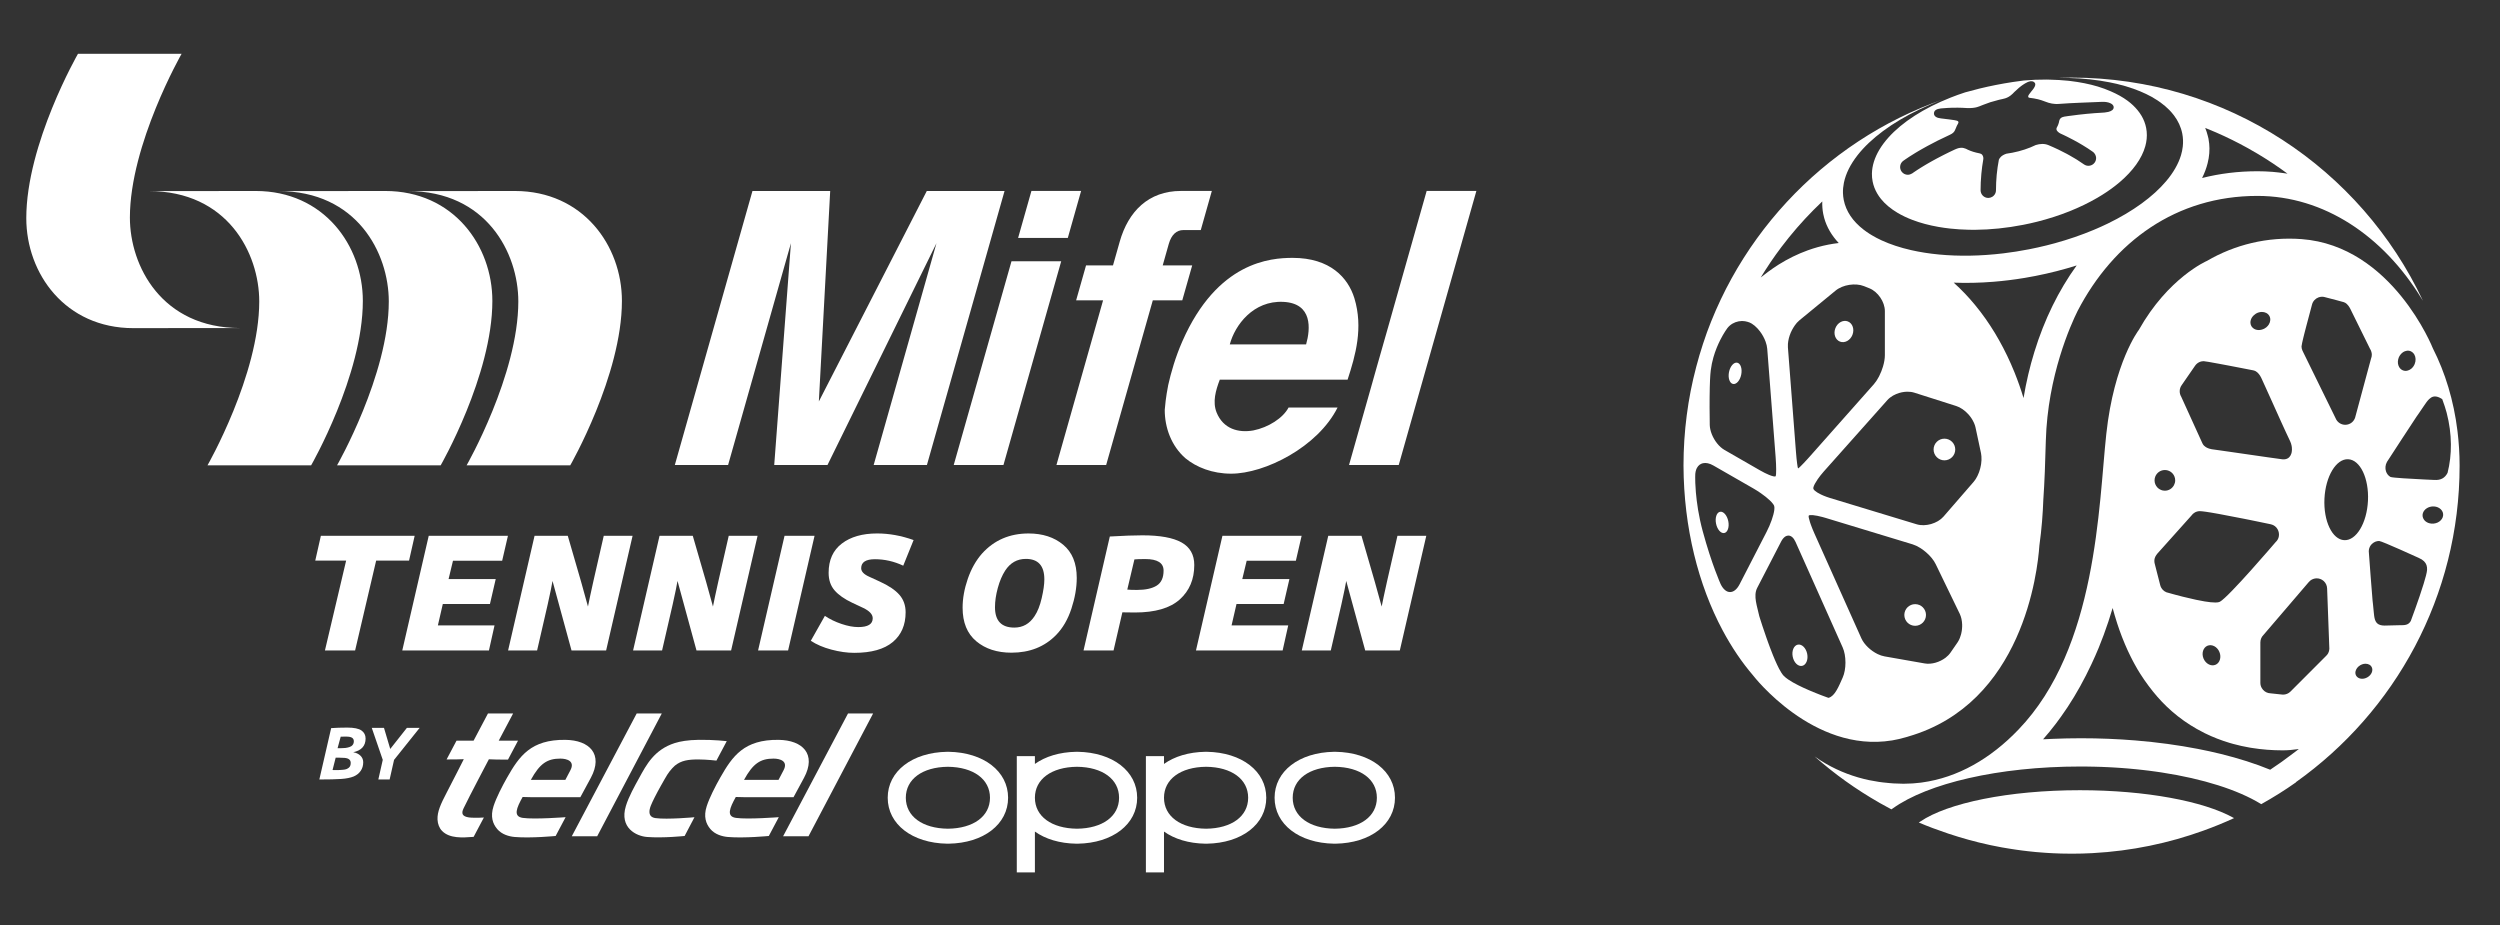 <?xml version="1.0" encoding="utf-8"?>
<!-- Generator: Adobe Illustrator 16.0.3, SVG Export Plug-In . SVG Version: 6.00 Build 0)  -->
<!DOCTYPE svg PUBLIC "-//W3C//DTD SVG 1.1//EN" "http://www.w3.org/Graphics/SVG/1.1/DTD/svg11.dtd">
<svg version="1.1" id="Capa_1" xmlns="http://www.w3.org/2000/svg" xmlns:xlink="http://www.w3.org/1999/xlink" x="0px" y="0px"
	 width="500px" height="185px" viewBox="0 0 500 185" enable-background="new 0 0 500 185" xml:space="preserve">
<rect x="0" y="0" width="500" height="185" fill="#333333" stroke="none"/>
<path fill="#FFFFFF" d="M377.683,27.509c-0.723,0.807-1.336,1.631-1.831,2.466c-0.465,0.784-0.823,1.574-1.071,2.369
	c-0.246,0.793-0.381,1.587-0.395,2.377c-0.008,0.528,0.037,1.054,0.141,1.573c0.164,0.847,0.475,1.65,0.914,2.399
	c0.218,0.377,0.469,0.74,0.751,1.091c0.849,1.05,1.972,1.982,3.324,2.785c0.903,0.534,1.909,1.012,3.002,1.427
	c1.564,0.594,3.31,1.06,5.195,1.39c0.757,0.132,1.534,0.242,2.331,0.328c1.197,0.132,2.439,0.211,3.719,0.237
	c0.428,0.009,0.857,0.012,1.291,0.009c3.041-0.025,6.268-0.345,9.572-0.993c0.945-0.185,1.874-0.392,2.782-0.62
	c4.551-1.14,8.651-2.8,12.042-4.774c0.679-0.393,1.327-0.8,1.949-1.22c0.309-0.209,0.609-0.42,0.906-0.635
	c0.587-0.427,1.145-0.869,1.669-1.314c2.617-2.239,4.396-4.691,5.082-7.153c0.138-0.491,0.231-0.986,0.278-1.477
	c0.022-0.246,0.036-0.49,0.036-0.736c0.001-0.489-0.044-0.978-0.14-1.461c-0.167-0.846-0.474-1.646-0.911-2.396
	c-0.234-0.401-0.513-0.788-0.819-1.162c-0.552-0.668-1.207-1.292-1.975-1.861c-0.963-0.718-2.103-1.342-3.361-1.888
	c-0.816-0.355-1.675-0.681-2.6-0.96c-0.846-0.253-1.734-0.474-2.663-0.659c-0.926-0.186-1.89-0.337-2.887-0.455
	c-0.138-0.016-0.273-0.032-0.413-0.047c-0.578-0.061-1.169-0.107-1.771-0.142c-0.577-0.034-1.16-0.057-1.751-0.071
	c-0.252-0.005-0.494-0.021-0.747-0.022h-0.003c-0.412-0.004-0.836,0.013-1.257,0.022c-0.325,0.002-0.651,0.002-0.984,0.016
	c-0.083,0.004-0.17,0.011-0.255,0.016c-0.088,0.008-0.179,0.013-0.267,0.018c-0.059,0.003-0.12,0.008-0.181,0.011
	c-0.53,0.028-1.062,0.056-1.602,0.104l0,0h-0.004c-0.645,0.079-1.285,0.17-1.926,0.264c-0.106,0.017-0.215,0.029-0.324,0.045
	c-2.239,0.342-4.448,0.777-6.62,1.305c-0.968,0.235-1.927,0.488-2.876,0.759c-1.004,0.322-1.97,0.678-2.914,1.049
	C384.79,21.615,380.44,24.426,377.683,27.509 M380.04,33.183c0.014-0.099,0.039-0.193,0.07-0.286
	c0.05-0.141,0.118-0.275,0.208-0.396c0.091-0.123,0.199-0.234,0.327-0.33c0.027-0.019,0.164-0.121,0.409-0.289
	c0.393-0.272,1.067-0.724,2.012-1.296c0.198-0.12,0.406-0.243,0.625-0.374c0.192-0.111,0.395-0.229,0.604-0.348
	c0.366-0.213,0.761-0.432,1.182-0.662c1.261-0.688,2.761-1.45,4.486-2.239c0.152-0.069,0.28-0.138,0.392-0.21
	c0.112-0.069,0.202-0.141,0.282-0.211c0.091-0.086,0.162-0.171,0.218-0.253c0.051-0.076,0.092-0.149,0.125-0.221
	c0.081-0.173,0.128-0.335,0.21-0.474c0.097-0.279,0.229-0.557,0.396-0.833l0.003-0.001c0.019-0.034,0.033-0.065,0.046-0.095
	c0.013-0.03,0.023-0.057,0.031-0.086c0.012-0.037,0.019-0.069,0.021-0.102v-0.009c0.001-0.017,0.002-0.036,0.001-0.052
	c-0.001-0.013-0.007-0.023-0.009-0.036c-0.01-0.034-0.024-0.068-0.052-0.097c-0.1-0.113-0.328-0.188-0.728-0.249
	c-0.42-0.062-0.8-0.115-1.132-0.159c-0.998-0.133-1.577-0.192-1.596-0.194c-0.21-0.021-0.404-0.059-0.578-0.113
	c-0.173-0.055-0.323-0.127-0.445-0.215c-0.248-0.177-0.38-0.424-0.356-0.736c0.006-0.087,0.024-0.166,0.051-0.236
	c0.056-0.145,0.151-0.261,0.278-0.356c0.125-0.094,0.282-0.167,0.457-0.221c0.18-0.055,0.376-0.091,0.581-0.114
	c0.103-0.011,0.206-0.019,0.314-0.024c0.051-0.004,0.125-0.01,0.221-0.018c0.189-0.015,0.46-0.036,0.808-0.059
	c0.521-0.03,1.211-0.057,2.052-0.049c0.007,0,0.016,0,0.021,0c0.277,0.004,0.571,0.011,0.88,0.022
	c0.31,0.012,0.635,0.028,0.974,0.053c0.229,0.004,0.435,0.004,0.624-0.001c0.19-0.008,0.36-0.018,0.516-0.033
	c0.313-0.032,0.569-0.081,0.8-0.144c0.346-0.094,0.636-0.217,0.974-0.355c0.114-0.045,0.231-0.091,0.359-0.14
	c0.878-0.36,1.822-0.665,2.807-0.899l-0.003-0.004c0.147-0.041,0.285-0.075,0.419-0.106c0.403-0.093,0.761-0.153,1.114-0.264
	c0.235-0.075,0.469-0.172,0.713-0.317c0.245-0.144,0.5-0.339,0.779-0.602c0,0,0-0.003,0.002-0.005
	c0.117-0.125,0.231-0.242,0.346-0.353c0.335-0.333,0.642-0.609,0.906-0.827c0.351-0.292,0.618-0.484,0.77-0.586
	c0.279-0.189,0.6-0.391,0.923-0.536c0.213-0.095,0.43-0.167,0.632-0.192c0.102-0.013,0.201-0.013,0.296-0.001
	c0.096,0.014,0.185,0.04,0.271,0.082c0.085,0.045,0.162,0.104,0.233,0.182c0.064,0.068,0.111,0.148,0.133,0.247
	c0.022,0.099,0.02,0.214-0.021,0.353c-0.039,0.141-0.114,0.304-0.236,0.495c-0.061,0.096-0.134,0.199-0.221,0.31
	c-0.084,0.112-0.183,0.231-0.294,0.36c-0.008,0.006-0.184,0.227-0.473,0.619c-0.104,0.142-0.171,0.295-0.163,0.421
	c0.003,0.062,0.026,0.118,0.072,0.16c0.048,0.044,0.117,0.074,0.213,0.086l0.008,0.001c0.582,0.064,1.138,0.16,1.66,0.286
	c0.452,0.109,0.872,0.247,1.269,0.403c0.063,0.024,0.129,0.043,0.19,0.069c0.211,0.085,0.426,0.161,0.64,0.225
	c0.436,0.131,0.885,0.217,1.355,0.244c0.116,0.007,0.235,0.009,0.354,0.008c0.121,0,0.243-0.005,0.365-0.014h0.003
	c0.695-0.056,1.396-0.101,2.1-0.137c0.702-0.04,1.41-0.071,2.123-0.1c1.431-0.059,2.889-0.106,4.401-0.177
	c0.31-0.015,0.609,0,0.884,0.042s0.527,0.11,0.739,0.203c0.106,0.046,0.205,0.097,0.293,0.155c0.259,0.171,0.417,0.392,0.433,0.65
	c0.026,0.53-0.48,0.81-1.072,0.959c-0.236,0.059-0.487,0.095-0.721,0.12c-0.117,0.012-0.232,0.021-0.338,0.026
	c-2.239,0.121-4.357,0.328-6.44,0.618c-0.117,0.016-0.239,0.025-0.358,0.042c-0.045,0.004-0.088,0.013-0.13,0.018
	c-0.271,0.04-0.537,0.081-0.808,0.12c-0.13,0.026-0.253,0.059-0.361,0.098c-0.327,0.122-0.551,0.323-0.658,0.722l-0.002,0.003
	c-0.03,0.219-0.087,0.438-0.165,0.659c-0.076,0.222-0.178,0.444-0.302,0.666c-0.005,0.001-0.005,0.004-0.005,0.007
	c-0.011,0.019-0.022,0.037-0.032,0.059c-0.037,0.074-0.058,0.143-0.062,0.215c-0.004,0.069,0.006,0.137,0.026,0.205
	c0.129,0.391,0.655,0.691,0.784,0.747v0.002c0.228,0.104,0.45,0.207,0.67,0.311c0.221,0.104,0.438,0.21,0.651,0.316
	c0.431,0.212,0.847,0.429,1.259,0.649c0.638,0.336,1.247,0.683,1.834,1.038c0.361,0.218,0.717,0.44,1.064,0.663
	c0.347,0.225,0.684,0.452,1.005,0.683c0.086,0.063,0.164,0.131,0.234,0.206c0.018,0.018,0.028,0.038,0.044,0.057
	c0.182,0.214,0.301,0.468,0.346,0.736c0.048,0.291,0.014,0.596-0.111,0.878c-0.042,0.093-0.094,0.183-0.154,0.27
	c-0.074,0.105-0.162,0.197-0.255,0.277c-0.284,0.241-0.639,0.367-1.002,0.367c-0.309,0-0.622-0.093-0.893-0.287
	c-0.438-0.313-0.905-0.619-1.387-0.923c-0.144-0.088-0.29-0.178-0.438-0.264c-0.368-0.224-0.745-0.441-1.133-0.658
	c-0.157-0.086-0.311-0.172-0.471-0.259c-0.534-0.286-1.084-0.568-1.657-0.842c-0.003,0-0.007-0.002-0.011-0.005
	c-0.295-0.141-0.598-0.279-0.903-0.417c-0.023-0.011-0.048-0.024-0.073-0.035c-0.335-0.149-0.677-0.299-1.023-0.444
	c-0.42-0.175-0.846-0.244-1.271-0.236c-0.211,0.002-0.424,0.024-0.637,0.061s-0.423,0.09-0.634,0.156
	c-0.346,0.168-0.703,0.328-1.073,0.477c-0.738,0.299-1.522,0.556-2.339,0.77c-0.41,0.106-0.824,0.2-1.249,0.284
	c-0.399,0.076-0.798,0.142-1.194,0.198c-0.991,0.319-1.373,0.837-1.521,1.211c-0.096,0.492-0.179,0.988-0.251,1.491
	c-0.145,1.003-0.241,2.022-0.289,3.054c-0.025,0.517-0.038,1.035-0.038,1.556c0,0.321-0.097,0.616-0.263,0.862
	c-0.1,0.15-0.229,0.278-0.374,0.381c-0.051,0.037-0.106,0.069-0.16,0.098c-0.221,0.123-0.472,0.2-0.741,0.2
	c-0.105,0-0.21-0.011-0.311-0.032c-0.1-0.02-0.197-0.051-0.288-0.09c-0.185-0.078-0.352-0.189-0.491-0.329
	c-0.068-0.07-0.132-0.147-0.187-0.229c-0.111-0.165-0.19-0.349-0.232-0.551c-0.019-0.098-0.032-0.205-0.032-0.311
	c0-0.526,0.014-1.051,0.035-1.572c0.023-0.574,0.065-1.144,0.119-1.709c0.091-0.98,0.219-1.948,0.388-2.901l-0.003-0.005
	c0.007-0.028,0.014-0.092,0.015-0.176c0-0.027-0.001-0.059-0.002-0.091c-0.008-0.129-0.033-0.286-0.102-0.433
	c-0.035-0.081-0.083-0.155-0.149-0.228c-0.011-0.01-0.016-0.026-0.028-0.037c-0.1-0.095-0.241-0.165-0.421-0.206
	c-0.016-0.007-0.033-0.012-0.049-0.017c-0.007-0.003-0.015-0.005-0.022-0.005l-0.014-0.003c0,0-0.003,0-0.006-0.002
	c-0.865-0.165-1.652-0.408-2.336-0.731c-0.124-0.056-0.246-0.117-0.363-0.182c-0.317-0.118-0.603-0.204-0.938-0.197
	c-0.114,0.001-0.236,0.018-0.366,0.041c-0.059,0.011-0.117,0.021-0.184,0.039c-0.042,0.012-0.091,0.028-0.135,0.043
	c-0.04,0.012-0.081,0.025-0.12,0.038c-0.042,0.015-0.084,0.029-0.125,0.045c-0.098,0.037-0.197,0.077-0.305,0.125
	c-0.286,0.133-0.564,0.265-0.838,0.396c-0.051,0.024-0.106,0.048-0.157,0.074c-0.048,0.024-0.095,0.045-0.144,0.069
	c-0.031,0.019-0.064,0.032-0.099,0.049c-0.344,0.167-0.678,0.333-0.998,0.496c-0.099,0.051-0.195,0.099-0.29,0.149
	c-0.384,0.195-0.757,0.387-1.104,0.574c-0.261,0.141-0.515,0.278-0.758,0.413c-0.156,0.086-0.309,0.171-0.454,0.253
	c-0.069,0.04-0.133,0.078-0.201,0.114c-0.069,0.042-0.145,0.083-0.214,0.122c-0.025,0.014-0.05,0.03-0.075,0.044
	c-0.064,0.038-0.123,0.07-0.188,0.108c-0.038,0.023-0.08,0.048-0.12,0.071c-0.104,0.062-0.203,0.12-0.303,0.178
	c-0.008,0.005-0.016,0.008-0.023,0.013c-0.125,0.075-0.239,0.146-0.356,0.215c-0.191,0.117-0.375,0.229-0.543,0.332
	c-0.108,0.066-0.195,0.125-0.292,0.186c-0.098,0.063-0.205,0.129-0.292,0.186c-0.348,0.226-0.614,0.405-0.794,0.529
	c-0.181,0.125-0.274,0.194-0.281,0.199c-0.092,0.066-0.194,0.104-0.293,0.149c-0.073,0.033-0.145,0.066-0.223,0.087
	c-0.131,0.035-0.265,0.063-0.398,0.063c-0.473,0-0.938-0.215-1.237-0.623c-0.126-0.171-0.214-0.359-0.26-0.552
	c-0.025-0.099-0.038-0.196-0.044-0.295C380.021,33.378,380.026,33.279,380.04,33.183"/>
<path fill="#FFFFFF" d="M491.921,93.129c0-2.375-0.152-4.68-0.425-6.916c-0.746-6.124-2.463-11.698-4.924-16.547
	c0,0-8.104-20.495-26.266-21.845c-6.843-0.507-13.341,1.114-18.946,4.373l0,0c0,0-7.742,3.351-13.617,13.832
	c0-0.008,0.003-0.016,0.003-0.016s-4.934,6.44-6.486,20.779c-1.551,14.321-1.813,42.744-17.556,59.116
	c-5.579,5.837-12.165,9.611-19.283,10.587c-0.085,0.011-0.169,0.025-0.252,0.036c-0.472,0.059-0.947,0.104-1.423,0.14
	c-0.111,0.006-0.22,0.019-0.332,0.024c-0.555,0.034-1.113,0.056-1.675,0.056c-0.032,0-0.07-0.001-0.104-0.001
	c-0.647-0.003-1.294-0.028-1.942-0.065c-0.255-0.016-0.509-0.038-0.763-0.062c-0.438-0.035-0.874-0.079-1.31-0.133
	c-0.287-0.037-0.571-0.068-0.853-0.111c-0.498-0.072-0.993-0.165-1.486-0.263c-0.143-0.026-0.285-0.048-0.427-0.078l-0.006,0.003
	c-3.013-0.64-5.946-1.725-8.666-3.299c-0.773-0.446-1.534-0.929-2.267-1.459c3.964,3.51,8.297,6.601,12.92,9.245
	c0.049,0.027,0.093,0.054,0.137,0.082c0.729,0.416,1.464,0.816,2.206,1.208c0.149,0.079,0.149,0.079,0.107,0.053
	c0.09-0.068,0.196-0.132,0.289-0.198c6.925-4.965,21.092-8.367,37.463-8.367c0.483,0,0.964,0.002,1.442,0.008
	c0.005,0,0.011,0,0.016,0.002c0.473,0.006,0.944,0.014,1.414,0.025c0.125,0.003,0.248,0.008,0.373,0.011
	c0.348,0.009,0.697,0.02,1.043,0.03c0.213,0.008,0.423,0.02,0.632,0.028c0.259,0.011,0.516,0.022,0.771,0.033
	c0.217,0.012,0.431,0.023,0.646,0.035c0.246,0.015,0.496,0.025,0.743,0.042c0.213,0.014,0.426,0.029,0.638,0.042
	c0.245,0.018,0.491,0.034,0.736,0.051c0.234,0.018,0.467,0.04,0.701,0.056c0.219,0.02,0.438,0.036,0.655,0.053
	c0.274,0.025,0.551,0.054,0.824,0.079c0.17,0.016,0.343,0.03,0.513,0.047c0.323,0.034,0.642,0.068,0.96,0.103
	c0.119,0.014,0.241,0.023,0.362,0.038c0.365,0.042,0.727,0.084,1.088,0.13c0.071,0.008,0.144,0.018,0.214,0.025
	c0.376,0.049,0.751,0.097,1.122,0.149c0.053,0.008,0.109,0.014,0.162,0.021c0.409,0.058,0.818,0.116,1.222,0.178
	c0.013,0.003,0.027,0.004,0.04,0.007c8.276,1.269,15.192,3.474,19.753,6.248c0.048,0.028,0.099,0.056,0.145,0.085
	c2.402-1.342,4.735-2.795,6.97-4.381c-0.011-0.009-0.026-0.014-0.035-0.021C478.987,142.362,491.921,119.262,491.921,93.129
	 M474.356,134.494c-0.077,0.188-0.193,0.373-0.343,0.541c-0.077,0.083-0.159,0.16-0.253,0.234c-0.09,0.075-0.189,0.141-0.297,0.202
	c-0.214,0.122-0.436,0.201-0.656,0.246c-0.332,0.063-0.655,0.043-0.933-0.058c-0.187-0.066-0.348-0.168-0.479-0.305
	c-0.066-0.067-0.124-0.145-0.173-0.229c-0.142-0.254-0.178-0.543-0.122-0.833c0.023-0.122,0.064-0.241,0.119-0.358
	c0.106-0.236,0.277-0.46,0.494-0.648c0.109-0.095,0.231-0.183,0.367-0.26c0.106-0.059,0.215-0.112,0.324-0.15
	c0.111-0.042,0.222-0.072,0.332-0.095c0.11-0.021,0.219-0.034,0.327-0.036c0.143-0.003,0.28,0.017,0.412,0.044
	c0.031,0.009,0.063,0.018,0.096,0.025c0.127,0.036,0.249,0.083,0.358,0.15c0.079,0.053,0.153,0.112,0.219,0.178
	c0.065,0.071,0.123,0.146,0.17,0.231c0.095,0.168,0.145,0.354,0.147,0.542C474.473,134.108,474.434,134.305,474.356,134.494
	 M488.621,103.135c-0.015,0.116-0.045,0.228-0.085,0.335c-0.082,0.215-0.212,0.417-0.382,0.59c-0.169,0.175-0.378,0.324-0.614,0.438
	c-0.236,0.112-0.502,0.189-0.784,0.218c-0.284,0.033-0.561,0.013-0.814-0.049c-0.384-0.089-0.718-0.271-0.969-0.521
	c-0.127-0.127-0.221-0.271-0.3-0.424c-0.037-0.076-0.069-0.151-0.095-0.233c-0.024-0.084-0.05-0.171-0.059-0.26
	c-0.091-0.829,0.541-1.592,1.458-1.852c0.134-0.036,0.269-0.063,0.412-0.081c0.141-0.013,0.281-0.016,0.417-0.008
	c0.272,0.018,0.528,0.079,0.763,0.178c0.23,0.102,0.436,0.238,0.603,0.404c0.168,0.164,0.298,0.36,0.377,0.578
	c0.038,0.107,0.064,0.222,0.077,0.339C488.64,102.905,488.637,103.022,488.621,103.135 M479.583,72.256
	c0.017-0.246,0.068-0.5,0.168-0.747c0.066-0.166,0.156-0.316,0.251-0.457c0.255-0.375,0.599-0.654,0.97-0.801
	c0.279-0.111,0.577-0.147,0.863-0.098c0.094,0.017,0.189,0.045,0.282,0.081c0.109,0.045,0.213,0.104,0.305,0.17
	c0.187,0.134,0.339,0.311,0.455,0.518c0.286,0.515,0.329,1.21,0.063,1.873c-0.157,0.396-0.408,0.723-0.702,0.961
	c-0.491,0.395-1.112,0.534-1.661,0.312c-0.332-0.132-0.592-0.377-0.761-0.686c-0.058-0.104-0.105-0.212-0.143-0.329
	c-0.074-0.231-0.108-0.484-0.097-0.747C479.577,72.291,479.583,72.272,479.583,72.256 M477.396,92.376
	c0.114-0.202,1.559-2.415,2.996-4.607c1.48-2.258,2.951-4.495,2.951-4.495c0.307-0.462,0.479-0.638,1.443-2.099
	c0.365-0.552,0.695-1.021,1.043-1.352c0.126-0.118,0.254-0.222,0.385-0.304c0.512-0.313,1.1-0.327,1.904,0.112
	c0.013,0.005,0.147,0.086,0.327,0.194c0.18,0.479,0.351,0.966,0.51,1.461c0.096,0.293,0.181,0.592,0.265,0.893
	c0.036,0.136,0.083,0.265,0.118,0.401c1.103,4.253,1.082,8.428,0.175,11.991c-0.517,0.998-1.313,1.52-2.704,1.417
	c0,0-0.035-0.003-0.099-0.004c-0.241-0.012-0.916-0.042-1.791-0.083c-2.468-0.119-6.52-0.34-6.828-0.513
	c-0.442-0.247-0.741-0.653-0.894-1.121C477.008,93.682,477.054,92.992,477.396,92.376 M475.831,108.196
	c0.511,0,7.905,3.379,7.905,3.379c0.456,0.194,0.802,0.418,1.063,0.671c0.482,0.47,0.658,1.045,0.615,1.739
	c-0.033,0.515-0.308,1.562-0.686,2.784c-0.956,3.119-2.574,7.435-2.574,7.435c-0.502,0.868-1.256,0.837-2.217,0.837
	c0,0-2.959,0.076-3.03,0.074c-1.334-0.013-1.796-0.576-2.004-1.528c-0.028-0.138-0.053-0.288-0.074-0.441
	c-0.032-0.229-0.057-0.467-0.079-0.728c-0.128-1.584-0.195-1.801-0.236-2.304c0,0-0.758-9.41-0.758-9.842
	c0-0.429,0.13-0.827,0.354-1.162c0.097-0.142,0.215-0.264,0.343-0.378C474.818,108.401,475.3,108.196,475.831,108.196
	 M460.44,68.516c0.013-0.053,0.026-0.112,0.041-0.17c0.052-0.24,0.118-0.513,0.188-0.809c0.072-0.295,0.152-0.617,0.236-0.95
	c0.114-0.447,0.238-0.916,0.36-1.387c0.308-1.181,0.629-2.372,0.854-3.211c0.134-0.5,0.235-0.878,0.278-1.051
	c0.082-0.34,0.25-0.651,0.479-0.904c0.218-0.242,0.492-0.429,0.801-0.547c0.231-0.088,0.48-0.141,0.743-0.141
	c0.09,0,0.247,0.021,0.322,0.028c0.023,0.002,0.039,0.004,0.039,0.004c0.21,0.039,1.439,0.364,2.472,0.643
	c0.805,0.218,1.49,0.407,1.49,0.407c0.242,0.069,0.436,0.201,0.611,0.358c0.119,0.106,0.229,0.226,0.327,0.362
	c0.135,0.183,0.26,0.382,0.371,0.6l3.94,7.988v0.002c0.133,0.19,0.226,0.408,0.287,0.638c0.05,0.175,0.086,0.357,0.086,0.549
	c0,0.141-0.015,0.276-0.04,0.409c-0.027,0.133-0.065,0.26-0.116,0.385l-0.371,1.369l-2.734,10.14
	c-0.017,0.097-0.044,0.19-0.074,0.282c-0.023,0.079-0.056,0.153-0.09,0.227c-0.043,0.091-0.089,0.181-0.144,0.266
	c-0.109,0.17-0.239,0.327-0.394,0.459c-0.363,0.308-0.834,0.497-1.35,0.497c-0.435,0-0.84-0.135-1.174-0.364
	c-0.333-0.229-0.597-0.551-0.75-0.933l-6.496-13.248c-0.071-0.11-0.116-0.238-0.167-0.36c-0.094-0.239-0.162-0.49-0.162-0.761
	C460.307,69.179,460.357,68.903,460.44,68.516 M450.364,63.536c0.098-0.165,0.227-0.313,0.371-0.454
	c0.112-0.109,0.239-0.212,0.378-0.302c0.038-0.022,0.069-0.052,0.106-0.073c0.374-0.213,0.772-0.314,1.149-0.318
	c0.631-0.004,1.204,0.271,1.498,0.786c0.294,0.515,0.24,1.15-0.083,1.689c-0.131,0.215-0.303,0.42-0.513,0.593
	c-0.106,0.086-0.223,0.164-0.346,0.236c-0.164,0.094-0.338,0.159-0.51,0.211c-0.042,0.012-0.084,0.025-0.127,0.035
	c-0.171,0.042-0.341,0.069-0.509,0.07c-0.253,0.003-0.499-0.04-0.72-0.126c-0.143-0.056-0.273-0.137-0.396-0.23
	c-0.028-0.023-0.058-0.048-0.085-0.074c-0.114-0.104-0.22-0.215-0.298-0.354c-0.118-0.206-0.182-0.432-0.193-0.661
	C450.072,64.216,450.169,63.86,450.364,63.536 M436.046,77.588c0.064-0.191,0.157-0.375,0.277-0.542l2.67-3.869
	c0.047-0.072,0.101-0.142,0.156-0.206c0.057-0.066,0.114-0.129,0.179-0.187c0.283-0.261,0.637-0.44,1.018-0.513
	c0.127-0.025,0.258-0.037,0.388-0.037c0.196,0,1.43,0.215,2.964,0.501c0.557,0.103,1.154,0.214,1.756,0.328
	c0.161,0.03,0.32,0.061,0.479,0.091c0.96,0.185,1.905,0.366,2.696,0.52c0.787,0.152,1.422,0.275,1.757,0.343
	c0.168,0.032,0.26,0.049,0.26,0.049c0.189,0.04,0.359,0.105,0.519,0.195c0.229,0.129,0.414,0.315,0.586,0.522
	c0.182,0.22,0.343,0.465,0.471,0.733c-0.03-0.065-0.028-0.061-0.002-0.007c0.019,0.038,0.047,0.096,0.083,0.173
	c0.035,0.076,0.08,0.171,0.132,0.276c0.048,0.106,0.104,0.226,0.164,0.352c0.089,0.187,0.185,0.393,0.28,0.597
	c0.032,0.066,0.063,0.133,0.097,0.2c0.124,0.267,0.241,0.52,0.333,0.716c0.349,0.741,0.33,0.706-1.087-2.308
	c0.379,0.831,0.729,1.597,1.053,2.308c0.322,0.709,0.62,1.365,0.898,1.979c0.414,0.914,0.781,1.732,1.119,2.484
	c0.34,0.752,0.647,1.44,0.945,2.097c0.297,0.657,0.585,1.286,0.877,1.917c0.292,0.633,0.59,1.271,0.913,1.949
	c0.136,0.284,0.235,0.598,0.297,0.917c0.02,0.106,0.036,0.212,0.046,0.319c0.035,0.32,0.026,0.637-0.028,0.932
	c-0.019,0.099-0.043,0.194-0.07,0.287c-0.087,0.276-0.221,0.522-0.408,0.718c-0.062,0.063-0.13,0.125-0.203,0.175
	c-0.147,0.106-0.319,0.185-0.518,0.229c-0.198,0.048-0.422,0.061-0.673,0.034c-0.279-0.029-1.361-0.181-2.845-0.394
	c-0.592-0.084-1.25-0.18-1.944-0.281c-0.696-0.101-1.427-0.207-2.174-0.313c-1.115-0.162-2.26-0.328-3.345-0.483
	c-0.723-0.104-1.419-0.205-2.061-0.295c-0.322-0.046-0.629-0.088-0.921-0.13c-0.291-0.041-0.568-0.08-0.823-0.114
	c-0.037-0.006-0.072-0.019-0.11-0.026c-0.305-0.052-0.591-0.145-0.85-0.275c-0.193-0.098-0.368-0.215-0.519-0.358
	c-0.025-0.024-0.06-0.043-0.086-0.068c-0.127-0.137-0.233-0.293-0.317-0.472l-4.234-9.312c-0.108-0.177-0.188-0.367-0.237-0.561
	c-0.05-0.196-0.072-0.398-0.063-0.599C435.947,77.979,435.983,77.78,436.046,77.588 M443.826,102.799
	c-0.178-0.034-0.358-0.065-0.532-0.095C443.468,102.733,443.648,102.765,443.826,102.799 M442.654,102.593
	c-0.162-0.027-0.329-0.057-0.479-0.083C442.325,102.536,442.492,102.565,442.654,102.593 M441.618,102.422
	c-0.131-0.02-0.271-0.041-0.393-0.058C441.348,102.381,441.488,102.402,441.618,102.422 M440.741,102.3
	c-0.084-0.011-0.188-0.024-0.263-0.033C440.553,102.275,440.657,102.289,440.741,102.3 M431.072,95.27
	c0.314-0.743,1.047-1.265,1.903-1.265c0.855,0,1.592,0.521,1.903,1.265c0.104,0.245,0.162,0.519,0.162,0.803
	c0,0.351-0.094,0.675-0.248,0.965c-0.348,0.652-1.025,1.103-1.817,1.103c-0.142,0-0.282-0.016-0.418-0.044
	c-0.179-0.035-0.345-0.103-0.504-0.184c-0.041-0.02-0.079-0.041-0.117-0.062c-0.152-0.091-0.297-0.192-0.421-0.318
	c-0.018-0.016-0.028-0.035-0.044-0.051c-0.173-0.187-0.313-0.402-0.411-0.64c-0.097-0.237-0.149-0.495-0.149-0.77
	C430.911,95.788,430.968,95.515,431.072,95.27 M430.938,111.669c0.063-0.242,0.184-0.465,0.329-0.674
	c0.063-0.089,0.12-0.183,0.196-0.262l6.795-7.588c0.187-0.274,0.438-0.503,0.73-0.664c0.148-0.079,0.306-0.143,0.471-0.185
	c0.166-0.042,0.339-0.065,0.518-0.065c0.013,0,0.037,0.004,0.05,0.004c0.117,0.001,0.263,0.012,0.449,0.031
	c0.088,0.01,0.205,0.025,0.306,0.039c0.141,0.018,0.275,0.033,0.439,0.056c0.13,0.02,0.279,0.044,0.419,0.067
	c0.173,0.024,0.343,0.05,0.534,0.081c0.159,0.026,0.337,0.058,0.508,0.088c0.196,0.033,0.391,0.067,0.597,0.104
	c0.187,0.03,0.379,0.066,0.571,0.102c1.548,0.281,3.321,0.625,4.97,0.955c0.13,0.024,0.257,0.052,0.382,0.078
	c0.255,0.051,0.503,0.1,0.746,0.148c0.121,0.026,0.241,0.052,0.361,0.075c0.282,0.058,0.554,0.114,0.816,0.167
	c0.395,0.08,0.762,0.156,1.097,0.226c1.191,0.244,1.969,0.41,1.969,0.41c1.188,0.272,1.799,1.466,1.555,2.516
	c-0.089,0.38-0.285,0.744-0.614,1.038c0,0-9.393,11.008-11.172,11.944c-0.182,0.095-0.476,0.14-0.853,0.143
	c-0.569,0.006-1.322-0.078-2.158-0.215c-0.555-0.092-1.147-0.208-1.742-0.333c-0.896-0.188-1.801-0.404-2.609-0.607
	c-0.538-0.137-1.034-0.267-1.457-0.378c-0.211-0.056-0.403-0.109-0.572-0.156c-0.511-0.141-0.819-0.229-0.819-0.229
	c-0.624-0.097-1.157-0.466-1.469-0.984c-0.104-0.175-0.184-0.362-0.235-0.562l-1.102-4.3c-0.047-0.175-0.072-0.356-0.072-0.537
	C430.868,112.023,430.893,111.844,430.938,111.669 M443.877,130.381c0.056,0.131,0.098,0.264,0.13,0.397
	c0.063,0.264,0.079,0.53,0.05,0.78c-0.028,0.251-0.098,0.487-0.21,0.696c-0.164,0.313-0.418,0.561-0.746,0.699
	c-0.108,0.047-0.223,0.079-0.337,0.098c-0.106,0.017-0.216,0.02-0.324,0.013c-0.034-0.001-0.069-0.009-0.106-0.013
	c-0.072-0.011-0.145-0.022-0.218-0.041c-0.04-0.012-0.08-0.026-0.123-0.039c-0.063-0.023-0.13-0.048-0.193-0.079
	c-0.04-0.019-0.081-0.041-0.121-0.064c-0.061-0.035-0.121-0.072-0.179-0.112c-0.04-0.029-0.078-0.057-0.113-0.087
	c-0.059-0.048-0.113-0.099-0.165-0.151c-0.033-0.035-0.067-0.066-0.099-0.103c-0.057-0.063-0.106-0.131-0.155-0.2
	c-0.024-0.034-0.05-0.068-0.073-0.104c-0.068-0.108-0.133-0.223-0.184-0.348c-0.11-0.262-0.174-0.532-0.189-0.792
	c-0.016-0.262,0.014-0.515,0.083-0.749c0.071-0.232,0.184-0.443,0.331-0.622c0.146-0.176,0.333-0.318,0.553-0.411
	c0.219-0.091,0.447-0.126,0.68-0.111c0.114,0.008,0.229,0.028,0.343,0.062c0.228,0.065,0.445,0.18,0.646,0.332
	c0.2,0.156,0.38,0.35,0.527,0.579C443.755,130.124,443.822,130.248,443.877,130.381 M458.549,150.728
	c-1.465,1.124-2.964,2.205-4.512,3.217c-2.942-1.208-6.281-2.276-9.938-3.174c-1.464-0.358-2.978-0.691-4.536-0.993
	c-3.899-0.756-8.085-1.33-12.48-1.689c-1.76-0.145-3.55-0.254-5.37-0.328s-3.669-0.111-5.541-0.111
	c-0.854,0-1.703,0.011-2.548,0.028c-0.198,0.002-0.395,0.006-0.592,0.012c-0.837,0.019-1.668,0.045-2.493,0.08
	c-0.645,0.024-1.285,0.055-1.925,0.091c0.436-0.493,0.865-0.997,1.288-1.514c0.425-0.518,0.843-1.045,1.252-1.586
	c0.692-0.908,1.363-1.857,2.02-2.834c0.122-0.184,0.25-0.361,0.374-0.549c1.746-2.656,3.319-5.504,4.727-8.512
	c0.506-1.081,1-2.178,1.462-3.303c0.698-1.697,1.344-3.449,1.937-5.24c0.298-0.898,0.582-1.806,0.853-2.724
	c0.253,0.959,0.529,1.879,0.816,2.781c0.042,0.129,0.081,0.263,0.123,0.39c0.275,0.851,0.571,1.671,0.876,2.471
	c0.058,0.148,0.117,0.298,0.175,0.444c0.31,0.788,0.633,1.555,0.97,2.293c0.051,0.114,0.106,0.223,0.157,0.335
	c0.152,0.326,0.309,0.646,0.465,0.964c0.104,0.21,0.21,0.417,0.316,0.625c0.058,0.114,0.118,0.23,0.179,0.345
	c0.093,0.178,0.188,0.353,0.282,0.526c0.2,0.366,0.401,0.729,0.607,1.08c0.178,0.299,0.356,0.591,0.539,0.878
	c0.545,0.863,1.112,1.675,1.697,2.458c1.125,1.509,2.315,2.88,3.574,4.088c0.355,0.341,0.714,0.67,1.078,0.989
	c1.586,1.384,3.256,2.548,4.984,3.527c0.528,0.301,1.061,0.583,1.599,0.849c1.617,0.797,3.277,1.436,4.958,1.938
	c0.239,0.069,0.479,0.139,0.721,0.205c1.076,0.295,2.158,0.535,3.247,0.724c0.143,0.026,0.283,0.05,0.427,0.07
	c2.069,0.335,4.148,0.49,6.202,0.49c1.019,0,2.041-0.088,3.069-0.244c0.059-0.01,0.117-0.012,0.177-0.022
	c-0.176,0.141-0.355,0.276-0.534,0.412C459.004,150.385,458.775,150.555,458.549,150.728 M465.646,130.627
	c-0.098,0.192-0.234,0.362-0.388,0.514c-0.05,0.05-0.096,0.106-0.151,0.152l-3.504,3.509l-3.506,3.507
	c-0.002,0-0.007,0.008-0.012,0.011l-0.011,0.01c-0.373,0.365-0.885,0.594-1.452,0.594c-0.01,0-0.028-0.002-0.053-0.002
	c-0.103-0.008-0.33-0.031-0.607-0.06c-0.142-0.014-0.291-0.03-0.446-0.047c-0.154-0.016-0.313-0.033-0.466-0.049
	c-0.153-0.016-0.301-0.031-0.433-0.046c-0.329-0.035-0.568-0.062-0.568-0.062c-0.137-0.007-0.271-0.025-0.399-0.058
	c-0.562-0.14-1.024-0.515-1.304-1.006c-0.17-0.3-0.273-0.643-0.273-1.014v-8.111c0-0.145,0.016-0.288,0.045-0.424
	c0.057-0.273,0.168-0.526,0.319-0.749c0.077-0.111,0.164-0.216,0.26-0.31l9.042-10.556c0.096-0.116,0.204-0.222,0.323-0.316
	c0.176-0.14,0.375-0.252,0.593-0.325c0.216-0.078,0.449-0.12,0.691-0.12c0.248,0,0.485,0.044,0.705,0.125
	c0.221,0.078,0.423,0.193,0.602,0.34c0.05,0.04,0.102,0.083,0.147,0.131c0.188,0.183,0.34,0.401,0.446,0.645
	c0.107,0.245,0.171,0.512,0.177,0.793l0.447,12.069C465.857,130.078,465.777,130.367,465.646,130.627 M464.89,99.728
	c0.221-4.471,2.345-7.999,4.748-7.881c2.404,0.117,4.177,3.835,3.956,8.307c-0.218,4.47-2.343,7.997-4.744,7.88
	C466.444,107.917,464.673,104.199,464.89,99.728"/>
<path fill="#FFFFFF" d="M415.981,158.042c-14.256,0-26.494,2.573-31.911,6.26c-0.094,0.062-0.198,0.12-0.285,0.184
	c-0.008,0.005-0.016,0.011-0.023,0.016c1.865,0.8,3.775,1.505,5.713,2.155c0.05,0.019,0.101,0.035,0.15,0.053
	c2.679,0.892,5.412,1.658,8.21,2.261c0.095,0.019,0.188,0.042,0.285,0.063c0.558,0.117,1.118,0.226,1.678,0.332
	c0.202,0.039,0.402,0.08,0.605,0.117c0.071,0.013,0.142,0.023,0.217,0.036c0.296,0.055,0.597,0.101,0.895,0.15
	c0.102,0.017,0.199,0.034,0.298,0.05c0.472,0.077,0.943,0.15,1.416,0.218c0.065,0.008,0.13,0.016,0.194,0.026
	c0.282,0.041,0.564,0.08,0.847,0.117c0.027,0.004,0.056,0.008,0.08,0.012c0.363,0.046,0.723,0.089,1.087,0.132
	c0.059,0.006,0.12,0.014,0.181,0.021c0.441,0.05,0.883,0.099,1.326,0.14c0.011,0.001,0.021,0.004,0.03,0.004h0.002h0.001
	c0.004,0,0.008,0,0.011,0.002c-0.003-0.002-0.006-0.002-0.008-0.002c0.002,0,0.005,0,0.008,0.002
	c0.126,0.011,0.253,0.021,0.378,0.033c0.54,0.049,1.082,0.09,1.623,0.127c0.263,0.019,0.521,0.034,0.781,0.049
	c0.271,0.018,0.543,0.03,0.813,0.045c0.488,0.023,0.98,0.042,1.472,0.057c0.182,0.005,0.362,0.009,0.545,0.012
	c0.536,0.012,1.076,0.021,1.615,0.021c0.029,0,0.059,0.003,0.086,0.003c0.006,0,0.013-0.003,0.021-0.003
	c0.011,0,0.024,0.003,0.036,0.003c0.679,0,1.354-0.013,2.028-0.029c0.048-0.001,0.093-0.002,0.139-0.004
	c0.651-0.02,1.3-0.047,1.947-0.078c0.037-0.003,0.072-0.006,0.109-0.008c7.722-0.419,15.138-1.977,22.1-4.493
	c2.085-0.751,4.134-1.584,6.132-2.506c-0.059-0.031-0.125-0.063-0.184-0.097C440.708,160.255,429.209,158.042,415.981,158.042"/>
<path fill="#FFFFFF" d="M378.392,148.086l-0.003,0.003c0.041-0.008,0.08-0.016,0.12-0.023c0.807-0.136,1.624-0.33,2.45-0.564
	c0.034-0.01,0.068-0.021,0.104-0.028c0.148-0.042,0.295-0.076,0.443-0.122c0.035-0.011,0.069-0.023,0.104-0.037
	c22.967-6.618,25.908-32.985,26.267-38.211c0.472-3.38,0.692-6.505,0.783-9.087c0.258-3.683,0.389-7.609,0.505-11.876
	c0.363-13.021,5.035-23.288,6.355-25.95c7.229-13.901,19.756-23.011,35.966-23.011c13.313,0,25.161,8.016,32.792,20.482
	c0.101,0.165,0.209,0.321,0.308,0.488c-12.396-26.372-39.201-44.631-70.276-44.631c-0.941,0-1.879,0.021-2.812,0.055
	c0.771-0.01,1.53-0.001,2.281,0.018c2.902,0.079,5.637,0.375,8.137,0.871c0.502,0.099,0.997,0.203,1.48,0.318
	c1.166,0.28,2.275,0.606,3.318,0.976c1.787,0.637,3.379,1.401,4.737,2.288c0.225,0.147,0.445,0.299,0.658,0.453
	c0.638,0.462,1.217,0.957,1.729,1.476c0.341,0.347,0.653,0.707,0.938,1.08c0.848,1.116,1.419,2.342,1.68,3.666
	c0.167,0.855,0.199,1.719,0.101,2.589c-0.064,0.581-0.184,1.161-0.358,1.743c-0.263,0.872-0.647,1.744-1.146,2.611
	c-0.496,0.866-1.107,1.726-1.821,2.572c-2.622,3.103-6.647,6.032-11.648,8.463c-0.912,0.442-1.852,0.868-2.825,1.274
	c-2.428,1.018-5.045,1.921-7.805,2.679c-1.104,0.302-2.229,0.583-3.381,0.836c-0.573,0.128-1.152,0.25-1.737,0.364
	c-1.752,0.343-3.486,0.617-5.192,0.821c-1.138,0.135-2.263,0.242-3.371,0.317c-1.107,0.078-2.2,0.124-3.272,0.142
	c-1.073,0.019-2.128,0.008-3.16-0.031c-1.032-0.039-2.042-0.105-3.028-0.198c-1.969-0.186-3.836-0.481-5.579-0.877
	c-2.178-0.494-4.159-1.148-5.896-1.947c-0.347-0.159-0.684-0.326-1.013-0.497c-0.295-0.155-0.58-0.316-0.858-0.48
	c-0.18-0.106-0.358-0.211-0.529-0.32c-0.008-0.007-0.018-0.012-0.025-0.017c-0.191-0.122-0.378-0.248-0.561-0.374
	c-0.048-0.033-0.097-0.068-0.145-0.104c-0.184-0.13-0.366-0.264-0.538-0.398c-0.519-0.404-0.99-0.828-1.417-1.274
	c-0.005-0.005-0.013-0.01-0.02-0.02c-0.433-0.451-0.814-0.923-1.144-1.418c-0.661-0.984-1.115-2.051-1.339-3.189
	c-0.089-0.453-0.141-0.91-0.155-1.368c-0.018-0.689,0.046-1.38,0.188-2.076c0.047-0.231,0.104-0.462,0.168-0.693
	c0.13-0.464,0.294-0.927,0.492-1.39c0.099-0.231,0.206-0.464,0.32-0.693c0.231-0.462,0.494-0.922,0.788-1.379
	c0.294-0.458,0.62-0.914,0.975-1.367c2.625-3.338,6.891-6.498,12.261-9.086c1.54-0.741,3.168-1.439,4.876-2.077
	c-24.162,8.457-42.869,28.53-49.427,53.523c-0.005,0.019-0.013,0.035-0.021,0.051l0.011,0.002
	c-1.647,6.285-2.521,12.878-2.524,19.676c0.052,12.454,2.979,23.886,7.83,32.965c1.796,3.359,3.849,6.408,6.126,9.053
	c-0.001-0.003-0.012-0.009-0.012-0.009S362.618,150.664,378.392,148.086 M441.709,27.828c-0.006-0.043-0.011-0.084-0.02-0.128
	c-0.034-0.182-0.09-0.357-0.134-0.54c-0.135-0.538-0.299-1.067-0.514-1.577c0.731,0.29,1.461,0.594,2.184,0.909
	c2.166,0.945,4.284,1.991,6.348,3.138c0.688,0.383,1.368,0.776,2.043,1.18c1.013,0.607,2.008,1.237,2.992,1.89
	c0.979,0.655,1.947,1.333,2.896,2.033c-0.304-0.048-0.605-0.088-0.911-0.128c-0.312-0.042-0.619-0.083-0.932-0.117
	c-0.385-0.046-0.771-0.084-1.157-0.117c-1.004-0.08-2.012-0.121-3.019-0.121c-1.912,0-3.792,0.114-5.637,0.339
	c-1.846,0.226-3.656,0.563-5.431,1.013c0.491-0.984,0.863-1.975,1.109-2.967c0.168-0.66,0.277-1.32,0.329-1.98
	c0.024-0.332,0.038-0.662,0.034-0.988C441.884,29.05,441.823,28.438,441.709,27.828 M392.671,56.575
	c0.65,0.006,1.307,0.002,1.969-0.013c1.325-0.028,2.672-0.099,4.041-0.208c2.051-0.163,4.145-0.422,6.266-0.775
	c0.708-0.118,1.419-0.247,2.133-0.388c2.865-0.561,5.627-1.27,8.257-2.105c-0.908,1.254-1.766,2.557-2.571,3.908
	c-0.809,1.351-1.563,2.749-2.27,4.191c-0.707,1.442-1.361,2.93-1.964,4.461c-0.603,1.533-1.154,3.106-1.649,4.721
	c-0.921,2.986-1.646,6.073-2.173,9.244c-0.54-1.783-1.151-3.513-1.828-5.187c-0.904-2.229-1.923-4.354-3.053-6.36
	c-0.561-1.005-1.15-1.977-1.768-2.917c-0.306-0.47-0.621-0.933-0.941-1.387c-0.688-0.976-1.405-1.913-2.148-2.81
	c-0.639-0.771-1.297-1.517-1.974-2.228c-0.73-0.768-1.484-1.499-2.256-2.19C391.376,56.557,392.021,56.57,392.671,56.575
	 M378.598,79.124c0.213-0.122,0.437-0.231,0.667-0.327c0.695-0.287,1.461-0.447,2.193-0.457c0.491-0.005,0.968,0.056,1.402,0.194
	l8.379,2.668c0.871,0.275,1.739,0.893,2.437,1.662c0.443,0.488,0.804,1.039,1.068,1.602c0.038,0.081,0.072,0.165,0.109,0.246
	c0.103,0.246,0.189,0.495,0.241,0.74l0.238,1.107l0.869,4.071c0.012,0.056,0.014,0.114,0.024,0.17
	c0.025,0.149,0.045,0.304,0.058,0.462c0.001,0.002,0.001,0.008,0.001,0.012c0.039,0.482,0.02,0.998-0.059,1.521
	c-0.011,0.07-0.024,0.139-0.036,0.21c-0.031,0.175-0.065,0.348-0.109,0.523c-0.016,0.068-0.032,0.138-0.052,0.21
	c-0.063,0.233-0.131,0.465-0.212,0.69c-0.084,0.224-0.176,0.439-0.275,0.651c-0.029,0.062-0.061,0.122-0.09,0.183
	c-0.078,0.153-0.16,0.298-0.245,0.438c-0.034,0.058-0.068,0.113-0.103,0.169c-0.122,0.182-0.247,0.357-0.384,0.513l-6.018,6.94
	c-0.135,0.155-0.289,0.299-0.454,0.437c-0.047,0.041-0.099,0.077-0.148,0.116c-0.127,0.099-0.258,0.189-0.399,0.277
	c-0.053,0.034-0.104,0.067-0.16,0.101c-0.384,0.22-0.803,0.4-1.237,0.53c-0.064,0.02-0.128,0.035-0.192,0.054
	c-0.163,0.043-0.326,0.077-0.49,0.107c-0.067,0.013-0.133,0.026-0.198,0.034c-0.221,0.033-0.444,0.056-0.663,0.062
	c-0.002,0-0.003,0-0.004,0c-0.234,0.006-0.465-0.006-0.691-0.032c-0.244-0.029-0.484-0.075-0.713-0.144l-17.408-5.284
	c-0.436-0.135-0.855-0.288-1.24-0.449c-0.193-0.082-0.377-0.166-0.549-0.249c-0.521-0.253-0.94-0.516-1.203-0.752
	c-0.174-0.159-0.278-0.307-0.293-0.434c-0.007-0.062,0.001-0.142,0.023-0.233c0.045-0.185,0.146-0.426,0.292-0.7
	c0.149-0.275,0.343-0.587,0.568-0.919c0.341-0.493,0.76-1.026,1.214-1.538l12.736-14.301
	C377.794,79.666,378.175,79.371,378.598,79.124 M369.855,56.971c1.024-0.158,2.083-0.087,2.931,0.25l1.104,0.442
	c0.848,0.339,1.618,1.021,2.177,1.845c0.558,0.824,0.906,1.792,0.906,2.705v8.832c0,0.683-0.14,1.478-0.379,2.277
	c-0.188,0.631-0.441,1.262-0.733,1.844c-0.04,0.083-0.083,0.159-0.124,0.239c-0.107,0.2-0.218,0.388-0.333,0.571
	c-0.047,0.074-0.091,0.146-0.14,0.218c-0.159,0.236-0.324,0.459-0.494,0.652l-12.769,14.402c-0.204,0.229-0.398,0.444-0.59,0.654
	c-0.049,0.052-0.096,0.104-0.144,0.154c-0.181,0.198-0.357,0.388-0.519,0.558c-0.005,0.005-0.012,0.01-0.017,0.017
	c-0.16,0.168-0.305,0.317-0.44,0.45c-0.031,0.034-0.064,0.066-0.096,0.099c-0.047,0.044-0.088,0.086-0.13,0.124
	c-0.075,0.074-0.146,0.143-0.205,0.194c-0.049,0.045-0.089,0.077-0.125,0.106c0,0.001-0.002,0.001-0.002,0.001
	c-0.018,0.014-0.033,0.025-0.048,0.036c-0.005,0.003-0.011,0.008-0.016,0.011c-0.009,0.005-0.019,0.011-0.025,0.013
	c-0.013,0.006-0.021,0.008-0.025,0.007c-0.028-0.009-0.063-0.134-0.102-0.338c-0.028-0.157-0.061-0.367-0.093-0.617
	c-0.006-0.04-0.013-0.077-0.015-0.118c-0.038-0.275-0.072-0.594-0.108-0.944c-0.041-0.416-0.081-0.87-0.118-1.35l-1.604-20.834
	c-0.019-0.227-0.016-0.463,0.003-0.708c0.013-0.18,0.035-0.368,0.068-0.555c0.062-0.375,0.16-0.757,0.287-1.133
	c0.066-0.19,0.138-0.376,0.216-0.56c0.145-0.339,0.319-0.659,0.504-0.968c0.191-0.317,0.398-0.614,0.624-0.878
	c0.035-0.04,0.064-0.085,0.099-0.124c0.164-0.181,0.334-0.346,0.511-0.491l7.249-5.954c0.175-0.146,0.368-0.279,0.577-0.398
	c0.207-0.123,0.43-0.229,0.659-0.325C368.842,57.189,369.345,57.051,369.855,56.971 M354.141,52.395
	c0.691-1.017,1.407-2.015,2.146-2.995c0.495-0.652,0.998-1.296,1.511-1.931c1.029-1.271,2.1-2.505,3.211-3.705
	c0.556-0.6,1.121-1.188,1.695-1.767c0.575-0.582,1.158-1.152,1.753-1.712c-0.008,0.211-0.01,0.421-0.008,0.633
	c0.006,0.209,0.015,0.418,0.031,0.627c0.03,0.421,0.086,0.837,0.17,1.254c0.052,0.268,0.115,0.534,0.188,0.797
	c0.51,1.838,1.503,3.518,2.906,5.008c-0.708,0.082-1.41,0.191-2.106,0.328c-1.391,0.272-2.758,0.655-4.095,1.137
	c-2.004,0.724-3.942,1.678-5.8,2.837c-0.727,0.456-1.438,0.95-2.139,1.468c-0.491,0.362-0.98,0.73-1.459,1.124
	c0.279-0.459,0.565-0.914,0.854-1.365C353.372,53.549,353.752,52.969,354.141,52.395 M341.956,77.429
	c0.014-0.498,0.028-0.983,0.05-1.435c0.035-0.752,0.081-1.417,0.145-1.918c0.111-0.916,0.299-1.786,0.527-2.596
	c0.384-1.346,0.888-2.524,1.361-3.465c0.756-1.501,1.438-2.394,1.438-2.394c0.141-0.18,0.296-0.347,0.464-0.494
	c0.675-0.592,1.565-0.914,2.458-0.927c0.019,0,0.033,0.004,0.05,0.004c0.372-0.001,0.742,0.063,1.099,0.171
	c0.271,0.082,0.533,0.186,0.778,0.336l0.016,0.009l0.014,0.008c0.387,0.239,0.767,0.558,1.118,0.934
	c0.175,0.186,0.346,0.388,0.508,0.6c0.479,0.632,0.878,1.357,1.14,2.083c0.175,0.483,0.289,0.967,0.324,1.421l1.679,21.651
	c0.069,0.909,0.106,1.792,0.107,2.482c0.001,0.345-0.007,0.642-0.022,0.873c-0.017,0.229-0.042,0.388-0.076,0.457
	c-0.08,0.161-0.606,0.045-1.345-0.262c-0.514-0.213-1.13-0.515-1.779-0.889l-7.125-4.098c-1.064-0.613-2.001-1.828-2.518-3.113
	c-0.131-0.324-0.234-0.654-0.303-0.979c-0.064-0.299-0.112-0.594-0.114-0.878c0,0-0.03-1.547-0.034-3.525
	C341.914,80.213,341.923,78.763,341.956,77.429 M347.917,116.858c-0.271,0.525-0.581,0.916-0.908,1.175
	c-0.165,0.129-0.332,0.226-0.504,0.288c-0.171,0.063-0.344,0.093-0.515,0.09c-0.098,0-0.193-0.016-0.289-0.038
	c-0.032-0.008-0.063-0.015-0.096-0.022c-0.064-0.02-0.129-0.043-0.19-0.073c-0.064-0.03-0.125-0.062-0.187-0.1
	c-0.069-0.045-0.137-0.091-0.203-0.146c-0.078-0.062-0.155-0.138-0.23-0.216c-0.016-0.015-0.032-0.033-0.047-0.048
	c-0.075-0.084-0.148-0.173-0.222-0.272c-0.145-0.2-0.283-0.433-0.409-0.7c0,0-1.771-3.911-3.572-10.553
	c-0.415-1.527-0.715-2.978-0.934-4.294c-0.107-0.657-0.197-1.285-0.268-1.868c-0.072-0.583-0.128-1.128-0.17-1.624
	c-0.125-1.488-0.138-2.548-0.133-2.984c0-0.146,0.003-0.222,0.003-0.222c-0.014-0.664,0.104-1.218,0.329-1.645
	c0.074-0.142,0.161-0.271,0.258-0.384c0.192-0.227,0.43-0.396,0.699-0.5c0.089-0.034,0.183-0.063,0.281-0.082
	c0.581-0.125,1.291,0.016,2.059,0.457l8.011,4.598c0.513,0.297,1.012,0.614,1.479,0.939c0.701,0.486,1.325,0.987,1.797,1.437
	c0.119,0.112,0.226,0.222,0.324,0.326c0.291,0.315,0.489,0.592,0.558,0.804c0.06,0.188,0.063,0.476,0.016,0.832
	c-0.019,0.133-0.042,0.276-0.074,0.429c-0.032,0.154-0.068,0.315-0.113,0.482c-0.086,0.335-0.2,0.697-0.333,1.075
	c-0.266,0.757-0.616,1.576-1.021,2.363L347.917,116.858z M368.53,135.532c-0.189,0.415-0.378,0.857-0.577,1.289
	c-0.002,0.002-0.002,0.002-0.002,0.005c-0.088,0.19-0.179,0.377-0.27,0.561c-0.028,0.057-0.058,0.109-0.085,0.164
	c-0.072,0.137-0.146,0.271-0.22,0.402c-0.03,0.054-0.062,0.106-0.093,0.158c-0.104,0.171-0.208,0.338-0.319,0.487
	c-0.002,0.002-0.002,0.003-0.003,0.004c-0.108,0.147-0.225,0.277-0.343,0.398c-0.034,0.036-0.071,0.066-0.106,0.1
	c-0.09,0.084-0.186,0.157-0.279,0.221c-0.039,0.026-0.079,0.057-0.118,0.079c-0.133,0.073-0.273,0.139-0.418,0.171
	c0,0-0.037-0.014-0.072-0.026c-0.012-0.003-0.021-0.006-0.034-0.011c-0.055-0.02-0.141-0.05-0.241-0.085
	c-0.011-0.006-0.021-0.009-0.033-0.014c-0.107-0.038-0.237-0.087-0.385-0.141c-0.021-0.007-0.042-0.015-0.062-0.023
	c-0.152-0.057-0.318-0.117-0.502-0.187c-0.118-0.045-0.244-0.093-0.374-0.144c-0.403-0.157-0.857-0.336-1.34-0.534
	c-0.313-0.13-0.642-0.271-0.971-0.412c-0.349-0.151-0.699-0.311-1.053-0.472c-0.335-0.157-0.667-0.315-0.99-0.479
	c-0.737-0.371-1.428-0.758-1.985-1.141c-0.373-0.254-0.688-0.508-0.922-0.752c-0.281-0.297-0.594-0.79-0.923-1.413
	c-0.13-0.252-0.263-0.52-0.396-0.807c-0.137-0.287-0.271-0.59-0.407-0.903c-0.136-0.316-0.271-0.644-0.407-0.976
	c-0.203-0.5-0.404-1.021-0.6-1.538c-0.129-0.345-0.259-0.693-0.381-1.036c-0.125-0.344-0.246-0.684-0.361-1.015
	c-0.291-0.829-0.553-1.606-0.771-2.265c-0.173-0.525-0.317-0.976-0.423-1.312c-0.135-0.422-0.209-0.667-0.209-0.667
	c-0.099-0.469-0.224-0.956-0.346-1.445c-0.122-0.492-0.24-0.985-0.319-1.473c-0.081-0.485-0.122-0.966-0.092-1.423
	c0.015-0.229,0.05-0.453,0.105-0.673c0.057-0.216,0.133-0.428,0.239-0.63l4.79-9.27c0.104-0.203,0.216-0.38,0.335-0.531
	c0.117-0.151,0.239-0.276,0.364-0.375c0.229-0.184,0.47-0.269,0.709-0.276c0.022,0,0.045-0.012,0.067-0.011
	c0.26,0.008,0.519,0.12,0.758,0.33c0.237,0.214,0.458,0.528,0.645,0.945l9.427,21.102c0.367,0.823,0.553,1.907,0.553,2.991
	c0,0.011,0.003,0.022,0.003,0.035C369.091,133.612,368.903,134.705,368.53,135.532 M372.278,127.671l-9.399-20.986
	c-0.125-0.278-0.239-0.552-0.351-0.821c-0.026-0.066-0.054-0.133-0.08-0.199c-0.104-0.261-0.202-0.516-0.286-0.749
	c-0.003-0.009-0.004-0.017-0.007-0.022c-0.062-0.175-0.119-0.343-0.169-0.498c-0.104-0.322-0.179-0.602-0.223-0.815
	c-0.043-0.217-0.051-0.37-0.021-0.441c0.107-0.25,1.289-0.128,2.754,0.263c0.21,0.053,0.424,0.117,0.643,0.183l17.376,5.28
	c0.49,0.151,1.008,0.398,1.516,0.716c0.169,0.105,0.337,0.217,0.504,0.336c0.441,0.318,0.865,0.684,1.249,1.068
	c0.382,0.388,0.722,0.8,0.995,1.214c0.138,0.207,0.256,0.413,0.354,0.619l4.813,9.94c0.149,0.31,0.264,0.65,0.343,1.01
	c0.08,0.36,0.126,0.739,0.14,1.127c0.006,0.152,0.006,0.306,0,0.46c-0.006,0.131-0.015,0.261-0.028,0.39
	c-0.008,0.098-0.016,0.193-0.028,0.286c-0.003,0.014-0.004,0.026-0.007,0.04c-0.015,0.104-0.03,0.207-0.05,0.307
	c-0.021,0.115-0.045,0.229-0.071,0.343c-0.019,0.083-0.043,0.16-0.066,0.243c-0.056,0.201-0.122,0.398-0.196,0.588
	c-0.031,0.078-0.059,0.153-0.093,0.229c-0.112,0.247-0.236,0.487-0.382,0.698l-1.413,2.051c-0.259,0.376-0.6,0.719-0.989,1.018
	c-0.588,0.444-1.291,0.79-2.016,0.994c-0.727,0.204-1.476,0.266-2.147,0.147l-8.038-1.413c-0.448-0.077-0.916-0.239-1.376-0.46
	C374.149,130.145,372.839,128.921,372.278,127.671"/>
<path fill="#FFFFFF" d="M367.076,65.635c-0.436,1.113-0.026,2.317,0.917,2.686c0.941,0.37,2.059-0.235,2.495-1.35
	c0.438-1.114,0.026-2.316-0.914-2.685C368.631,63.917,367.511,64.522,367.076,65.635"/>
<path fill="#FFFFFF" d="M388.885,92.067c1.195,0,2.164-0.971,2.164-2.167c0-1.198-0.969-2.167-2.164-2.167
	c-1.197,0-2.167,0.97-2.167,2.167C386.718,91.096,387.688,92.067,388.885,92.067"/>
<path fill="#FFFFFF" d="M344.002,102.357c-0.678,0.137-1.028,1.199-0.792,2.37c0.237,1.173,0.976,2.013,1.653,1.876
	c0.674-0.137,1.031-1.2,0.793-2.372C345.418,103.061,344.676,102.221,344.002,102.357"/>
<path fill="#FFFFFF" d="M346.604,76.792c0.678,0.132,1.415-0.71,1.644-1.887c0.232-1.173-0.129-2.233-0.807-2.366
	c-0.674-0.135-1.41,0.71-1.642,1.883C345.568,75.599,345.927,76.656,346.604,76.792"/>
<path fill="#FFFFFF" d="M359.561,128.928c-0.8,0.163-1.255,1.248-1.018,2.418c0.237,1.174,1.079,1.992,1.88,1.829
	c0.796-0.161,1.252-1.242,1.016-2.415C361.199,129.587,360.36,128.767,359.561,128.928"/>
<path fill="#FFFFFF" d="M383.03,125.161c1.196,0,2.169-0.969,2.169-2.167c0-1.197-0.973-2.165-2.169-2.165
	c-1.195,0-2.164,0.968-2.164,2.165C380.866,124.192,381.835,125.161,383.03,125.161"/>
<polygon fill="#FFFFFF" points="154.845,93.004 158.186,48.64 145.617,93.004 134.965,93.004 150.493,38.194 166.039,38.194 
	163.77,80.291 185.361,38.194 200.912,38.194 185.382,93.004 174.733,93.004 187.294,48.64 165.496,93.004 "/>
<path fill="#FFFFFF" d="M206.284,38.19h9.937l-2.66,9.4h-9.941L206.284,38.19z M202.298,52.252h9.944L200.691,93h-9.945
	L202.298,52.252z"/>
<path fill="#FFFFFF" d="M217.207,53.084h5.391l1.341-4.735c1.729-6.101,5.789-10.16,12.253-10.16h6.175l-2.212,7.824h-3.48
	c-1.346,0-2.386,0.899-2.921,2.776l-1.213,4.294h5.898l-1.983,6.985h-5.895l-9.331,32.938h-9.943l9.33-32.938h-5.391L217.207,53.084
	z"/>
<path fill="#FFFFFF" d="M261.223,68.874c0.872-3.083,1.332-8.205-4.549-8.5c-6.021-0.304-9.697,4.666-10.714,8.5H261.223z
	 M243.956,75.935c-0.83,2.183-1.469,4.432-0.646,6.542c1.336,3.313,4.368,4.137,7.356,3.609c3.009-0.596,5.96-2.484,7.047-4.587
	h9.804c-3.946,7.902-14.542,13.234-21.292,13.234c-3.759,0-6.946-1.281-9.137-3.082c-2.843-2.484-4.15-6.162-4.139-9.694
	c0.053-0.683,0.208-2.492,0.697-4.969c0.538-2.405,1.431-5.564,2.823-8.723c7.005-15.941,17.655-16.693,22.062-16.693
	c7.525,0,11.083,3.988,12.343,8.056c1.802,5.93,0.24,11.417-1.358,16.307H243.956z"/>
<polygon fill="#FFFFFF" points="295.276,38.19 279.747,93.001 269.805,93.001 285.332,38.19 "/>
<path fill="#FFFFFF" d="M29.755,38.213c-0.022,0.024,14.085-0.016,21.378-0.016c13.636,0,21.435,10.913,21.435,21.991
	c0,14.875-10.34,32.874-10.34,32.874H41.502c0,0,10.347-18.091,10.347-32.768C51.849,50.616,45.486,38.213,29.755,38.213"/>
<path fill="#FFFFFF" d="M55.667,38.213c-0.023,0.024,14.084-0.016,21.378-0.016c13.635,0,21.427,10.913,21.427,21.991
	c0,14.875-10.335,32.874-10.335,32.874H67.412c0,0,10.347-18.091,10.347-32.768C77.759,50.616,71.397,38.213,55.667,38.213"/>
<path fill="#FFFFFF" d="M81.577,38.213c-0.022,0.024,14.085-0.016,21.381-0.016c13.633,0,21.425,10.913,21.425,21.991
	c0,14.875-10.332,32.874-10.332,32.874H93.324c0,0,10.34-18.091,10.34-32.768C103.664,50.616,97.303,38.213,81.577,38.213"/>
<path fill="#FFFFFF" d="M48.065,65.611c0.024-0.021-14.083,0.018-21.381,0.018c-13.632,0-21.425-10.912-21.425-21.988
	c0-14.889,10.335-32.878,10.335-32.878h20.724c0,0-10.339,18.093-10.339,32.76C25.98,53.201,32.342,65.611,48.065,65.611"/>
<path fill="#FFFFFF" d="M104.555,163.578c-1.968-0.284-1.251-1.979-0.029-4.181c0.376,0.026,1.798,0.043,1.798,0.043h9.747
	c0,0,0.577-1.038,2.099-3.88c2.537-4.732-0.272-7.532-5.087-7.59c-6.89-0.08-9.213,3.23-11.668,7.549
	c-1.003,1.765-2.154,4.023-2.696,5.684c-0.697,2.137-0.15,3.573,0.722,4.604c0.897,1.066,2.331,1.49,3.508,1.589
	c3.27,0.277,8.181-0.202,8.181-0.202l1.993-3.759C113.122,163.436,106.899,163.915,104.555,163.578 M112.071,151.72
	c1.314,0,2.992,0.502,1.996,2.353c-0.626,1.161-0.996,1.902-0.996,1.902h-6.902C107.958,152.698,109.457,151.72,112.071,151.72"/>
<path fill="#FFFFFF" d="M147.188,163.578c-1.968-0.284-1.251-1.979-0.029-4.181c0.377,0.026,1.799,0.043,1.799,0.043h9.747
	c0,0,0.577-1.038,2.099-3.88c2.537-4.732-0.272-7.532-5.088-7.59c-6.89-0.08-9.213,3.23-11.667,7.549
	c-1.003,1.765-2.155,4.023-2.696,5.684c-0.696,2.137-0.15,3.573,0.722,4.604c0.897,1.066,2.331,1.49,3.508,1.589
	c3.269,0.277,8.181-0.202,8.181-0.202l1.993-3.759C155.755,163.436,149.533,163.915,147.188,163.578 M154.705,151.72
	c1.314,0,2.992,0.502,1.996,2.353c-0.626,1.161-0.996,1.902-0.996,1.902h-6.903C150.591,152.698,152.09,151.72,154.705,151.72"/>
<polygon fill="#FFFFFF" points="169.602,142.695 156.618,167.259 161.696,167.259 174.625,142.69 "/>
<path fill="#FFFFFF" d="M145.352,148.229c0,0-2.549-0.303-5.588-0.263c-2.235,0.03-3.771,0.319-4.805,0.644
	c-4.134,1.317-5.716,4.421-7.088,6.91c-0.948,1.721-2.12,3.792-2.696,5.685c-1.339,4.401,2.124,6.032,4.232,6.191
	c3.277,0.253,7.521-0.202,7.521-0.202l1.966-3.748c0,0-5.448,0.502-7.794,0.175c-0.818-0.114-1.169-0.54-1.208-1.153
	c-0.052-0.786,0.407-1.712,1.058-3.027c0.65-1.315,1.996-3.646,1.996-3.646c0.7-1.275,1.284-1.969,2.026-2.662
	c1.273-1.036,2.672-1.252,4.764-1.241c1.628,0.006,3.55,0.229,3.55,0.229L145.352,148.229z"/>
<path fill="#FFFFFF" d="M99.748,148.129l2.876-5.434l-5.033,0.004l-2.87,5.43l-3.416,0.003l-1.986,3.758l1.856-0.007l1.586-0.047
	c0,0-1.976,3.908-3.438,6.713c-1.177,2.257-1.886,3.805-1.819,5.367c0.038,0.896,0.377,1.743,0.924,2.288
	c1.509,1.498,3.98,1.349,6.298,1.169l2.049-3.867c-1.427,0.086-2.574,0.041-2.976-0.017c-1.342-0.192-1.599-0.782-1.072-1.848
	c1.054-2.213,5.047-9.785,5.047-9.785l1.7,0.057l2.128,0.003l2.004-3.787H99.748z"/>
<polygon fill="#FFFFFF" points="127.337,142.695 114.353,167.259 119.432,167.259 132.359,142.69 "/>
<path fill="#FFFFFF" d="M189.734,150.359c-0.001,0.001-0.103-0.001-0.154-0.003c-0.053,0.002-0.154,0.003-0.154,0.003
	c-6.999,0.114-11.884,3.894-11.884,9.189c0,5.295,4.886,9.073,11.882,9.188c0,0,0.104,0.003,0.155,0.003
	c0.053,0,0.156-0.003,0.156-0.003c6.996-0.114,11.884-3.893,11.884-9.188C201.619,154.253,196.73,150.474,189.734,150.359
	 M189.58,165.742L189.58,165.742h-0.001c-5.111-0.054-8.416-2.485-8.416-6.193s3.304-6.14,8.416-6.193
	c5.113,0.054,8.419,2.485,8.419,6.193S194.692,165.688,189.58,165.742"/>
<path fill="#FFFFFF" d="M267.11,150.359c0,0.001-0.1-0.001-0.153-0.003c-0.052,0.002-0.152,0.003-0.154,0.003
	c-6.998,0.114-11.885,3.894-11.885,9.189c0,5.295,4.887,9.073,11.884,9.188c0.001,0,0.104,0.003,0.155,0.003
	c0.054,0,0.156-0.003,0.156-0.003c6.994-0.114,11.882-3.893,11.882-9.188C278.995,154.253,274.107,150.474,267.11,150.359
	 M266.957,165.742L266.957,165.742L266.957,165.742c-5.111-0.054-8.416-2.485-8.416-6.193s3.305-6.14,8.416-6.193
	c5.113,0.054,8.417,2.485,8.417,6.193S272.07,165.688,266.957,165.742"/>
<path fill="#FFFFFF" d="M241.371,150.359c-0.003,0.001-0.104-0.001-0.154-0.003c-0.053,0.002-0.155,0.003-0.155,0.003
	c-3.333,0.055-6.188,0.941-8.263,2.427v-1.565h-3.62v23.257h3.62v-8.167c2.075,1.485,4.928,2.372,8.261,2.426
	c0,0,0.104,0.003,0.154,0.003c0.053,0,0.157-0.003,0.157-0.003c6.996-0.114,11.882-3.893,11.882-9.188
	C253.253,154.253,248.367,150.474,241.371,150.359 M241.217,165.742h-0.002c-5.112-0.054-8.416-2.485-8.416-6.193
	s3.304-6.14,8.416-6.193c5.115,0.054,8.417,2.485,8.417,6.193S246.329,165.688,241.217,165.742"/>
<path fill="#FFFFFF" d="M215.551,150.359c0,0.001-0.101-0.001-0.154-0.003c-0.053,0.002-0.153,0.003-0.153,0.003
	c-3.334,0.055-6.188,0.941-8.263,2.427v-1.565h-3.623v23.257h3.623v-8.167c2.075,1.485,4.929,2.372,8.26,2.426
	c0.001,0,0.103,0.003,0.155,0.003c0.053,0,0.157-0.003,0.157-0.003c6.995-0.114,11.881-3.893,11.881-9.188
	C227.436,154.253,222.549,150.474,215.551,150.359 M215.397,165.742L215.397,165.742L215.397,165.742
	c-5.112-0.054-8.416-2.485-8.416-6.193s3.304-6.14,8.416-6.193c5.113,0.054,8.417,2.485,8.417,6.193S220.51,165.688,215.397,165.742
	"/>
<polygon fill="#FFFFFF" points="64.986,130.097 69.227,112.119 63.053,112.119 64.172,107.165 82.931,107.165 81.811,112.119 
	75.231,112.119 71.023,130.097 "/>
<polygon fill="#FFFFFF" points="90.595,112.152 89.714,115.816 99.144,115.816 97.99,120.803 88.561,120.803 87.577,125.075 
	98.906,125.075 97.787,130.097 80.453,130.097 85.745,107.165 101.586,107.165 100.432,112.152 "/>
<path fill="#FFFFFF" d="M101.618,130.097l5.292-22.932h6.648c2.218,7.577,3.563,12.293,4.037,14.147
	c0.386-2.014,1.437-6.729,3.155-14.147h5.767l-5.292,22.932h-6.919l-3.8-13.909c-0.248,1.584-1.277,6.22-3.086,13.909H101.618z"/>
<path fill="#FFFFFF" d="M126.616,130.097l5.292-22.932h6.648c2.217,7.577,3.563,12.293,4.037,14.147
	c0.385-2.014,1.437-6.729,3.154-14.147h5.767l-5.292,22.932h-6.92l-3.798-13.909c-0.25,1.584-1.279,6.22-3.088,13.909H126.616z"/>
<polygon fill="#FFFFFF" points="151.615,130.097 156.907,107.165 162.91,107.165 157.619,130.097 "/>
<path fill="#FFFFFF" d="M168.304,124.788c1.243,0.421,2.362,0.627,3.358,0.627c1.922,0,2.883-0.587,2.883-1.763
	c0-0.77-0.632-1.46-1.9-2.068l-2.171-1.018c-1.583-0.747-2.77-1.578-3.562-2.495c-0.792-0.914-1.187-2.086-1.187-3.51
	c0-2.556,0.88-4.507,2.646-5.853c1.764-1.345,4.114-2.017,7.055-2.017c2.396,0,4.828,0.44,7.293,1.321l-2.07,5.125
	c-1.832-0.861-3.719-1.293-5.665-1.293c-1.831,0-2.747,0.601-2.747,1.8c0,0.656,0.531,1.221,1.593,1.695l2.138,0.982
	c1.788,0.815,3.093,1.698,3.918,2.648c0.826,0.948,1.238,2.113,1.238,3.493c0,2.533-0.86,4.519-2.577,5.952
	c-1.72,1.438-4.287,2.155-7.702,2.155c-1.424,0-2.944-0.216-4.562-0.646c-1.616-0.428-2.989-1.017-4.121-1.764l2.815-4.986
	C165.951,123.832,167.058,124.368,168.304,124.788"/>
<path fill="#FFFFFF" d="M214.281,121.735c-0.712,2.159-1.736,3.917-3.071,5.274c-2.305,2.352-5.279,3.528-8.919,3.528
	c-2.872,0-5.219-0.763-7.039-2.29c-1.82-1.526-2.731-3.76-2.731-6.698c0-1.855,0.345-3.783,1.034-5.785
	c0.691-2,1.645-3.692,2.867-5.071c2.42-2.669,5.519-4.001,9.294-4.001c2.804,0,5.112,0.75,6.921,2.253
	c1.807,1.505,2.712,3.715,2.712,6.635C215.349,117.524,214.993,119.576,214.281,121.735 M205.173,111.78
	c-1.74,0-3.121,0.78-4.138,2.341c-0.61,0.948-1.104,2.107-1.476,3.475c-0.375,1.368-0.561,2.653-0.561,3.851
	c0,2.715,1.29,4.071,3.868,4.071c1.695,0,3.041-0.758,4.036-2.273c0.611-0.905,1.092-2.114,1.441-3.629
	c0.352-1.516,0.527-2.759,0.527-3.732C208.872,113.146,207.639,111.78,205.173,111.78"/>
<path fill="#FFFFFF" d="M216.705,130.097l5.258-22.795c2.737-0.159,4.908-0.237,6.513-0.237c3.529,0,6.14,0.474,7.835,1.425
	c1.696,0.949,2.544,2.453,2.544,4.51c0,2.852-0.966,5.146-2.9,6.887c-1.933,1.74-4.924,2.612-8.97,2.612
	c-1.087,0-1.924-0.011-2.511-0.031l-1.764,7.63H216.705z M227.391,117.987c1.719,0,3.034-0.288,3.951-0.865
	c0.917-0.577,1.374-1.576,1.374-3.003c0-1.536-1.219-2.308-3.663-2.308c-1.018,0-1.742,0.024-2.17,0.07l-1.426,6.037
	C225.908,117.965,226.554,117.987,227.391,117.987"/>
<polygon fill="#FFFFFF" points="249.335,112.152 248.455,115.816 257.883,115.816 256.73,120.803 247.301,120.803 246.316,125.075 
	257.646,125.075 256.526,130.097 239.192,130.097 244.485,107.165 260.326,107.165 259.173,112.152 "/>
<path fill="#FFFFFF" d="M260.357,130.097l5.293-22.932h6.65c2.215,7.577,3.559,12.293,4.035,14.147
	c0.385-2.014,1.436-6.729,3.153-14.147h5.769l-5.293,22.932h-6.921l-3.797-13.909c-0.25,1.584-1.279,6.22-3.089,13.909H260.357z"/>
<path fill="#FFFFFF" d="M66.233,145.624c0.895-0.069,1.97-0.106,3.222-0.106c1.344,0,2.289,0.194,2.839,0.58
	c0.549,0.387,0.824,0.921,0.824,1.603c0,1.476-0.824,2.393-2.473,2.748c0.602,0.102,1.084,0.333,1.45,0.694
	c0.366,0.36,0.549,0.797,0.549,1.305c0,0.661-0.169,1.237-0.504,1.726c-0.334,0.486-0.797,0.859-1.388,1.114
	c-0.642,0.263-1.476,0.433-2.503,0.503c-1.028,0.072-2.49,0.107-4.381,0.107L66.233,145.624z M66.509,154.004
	c0.132,0.011,0.33,0.016,0.596,0.016c0.345,0,0.623-0.005,0.831-0.016c0.21-0.008,0.446-0.027,0.71-0.054
	c0.265-0.025,0.476-0.066,0.634-0.129c0.157-0.061,0.307-0.145,0.45-0.251c0.142-0.107,0.248-0.241,0.313-0.407
	c0.066-0.16,0.099-0.353,0.099-0.579c0-0.599-0.407-0.935-1.222-1.006c-0.396-0.031-0.789-0.046-1.175-0.046h-0.611L66.509,154.004z
	 M67.516,149.639h0.672c0.335,0,0.631-0.015,0.885-0.046c0.254-0.03,0.521-0.089,0.8-0.175c0.28-0.087,0.499-0.229,0.657-0.429
	c0.158-0.199,0.237-0.444,0.237-0.739c0-0.314-0.12-0.55-0.359-0.702c-0.238-0.152-0.633-0.229-1.182-0.229
	c-0.5,0-0.86,0.005-1.084,0.016L67.516,149.639z"/>
<path fill="#FFFFFF" d="M75.667,155.897l0.886-3.924l-2.198-6.395h2.442c0.03,0.091,0.448,1.497,1.25,4.213l3.328-4.213h2.551
	l-5.114,6.395l-0.885,3.924H75.667z"/>
</svg>

